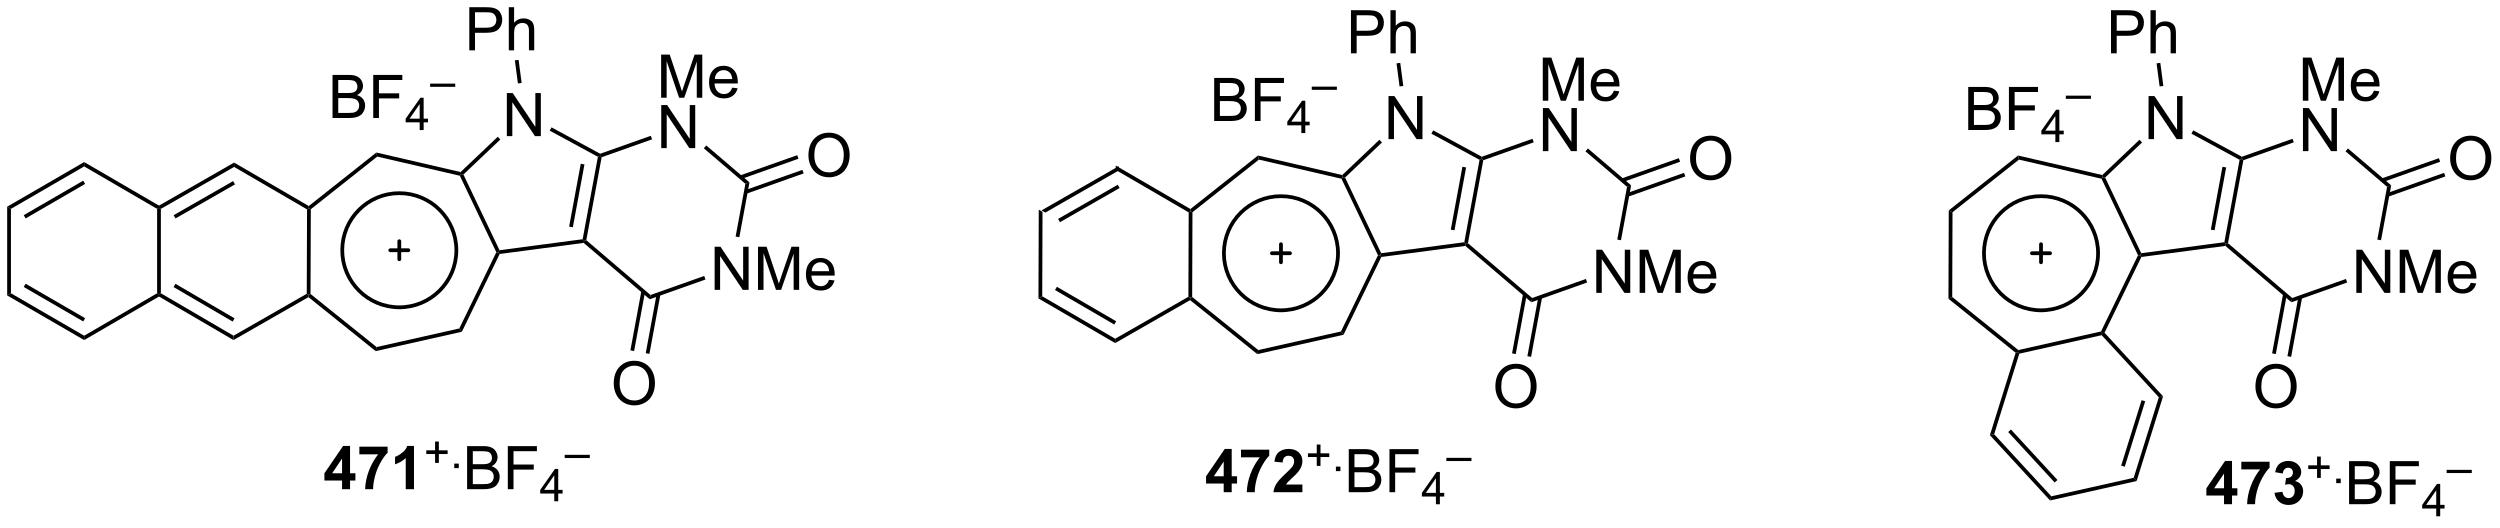 <?xml version="1.0" encoding="UTF-8"?>
<!DOCTYPE svg PUBLIC '-//W3C//DTD SVG 1.0//EN'
          'http://www.w3.org/TR/2001/REC-SVG-20010904/DTD/svg10.dtd'>
<svg stroke-dasharray="none" shape-rendering="auto" xmlns="http://www.w3.org/2000/svg" font-family="'Dialog'" text-rendering="auto" width="90" fill-opacity="1" color-interpolation="auto" color-rendering="auto" preserveAspectRatio="xMidYMid meet" font-size="12px" viewBox="0 0 90 19" fill="black" xmlns:xlink="http://www.w3.org/1999/xlink" stroke="black" image-rendering="auto" stroke-miterlimit="10" stroke-linecap="square" stroke-linejoin="miter" font-style="normal" stroke-width="1" height="19" stroke-dashoffset="0" font-weight="normal" stroke-opacity="1"
><!--Generated by the Batik Graphics2D SVG Generator--><defs id="genericDefs"
  /><g
  ><defs id="defs1"
    ><clipPath clipPathUnits="userSpaceOnUse" id="clipPath1"
      ><path d="M0.646 1.596 L342.088 1.596 L342.088 73.153 L0.646 73.153 L0.646 1.596 Z"
      /></clipPath
      ><clipPath clipPathUnits="userSpaceOnUse" id="clipPath2"
      ><path d="M45.046 28.094 L45.046 97.661 L376.995 97.661 L376.995 28.094 Z"
      /></clipPath
    ></defs
    ><g transform="scale(0.264,0.264) translate(-0.646,-1.596) matrix(1.029,0,0,1.029,-45.689,-27.302)"
    ><path d="M183.556 56.254 L183.057 55.963 L193.286 50.104 L193.284 50.681 ZM185.496 57.528 L193.401 53 L193.153 52.566 L185.248 57.094 Z" stroke="none" clip-path="url(#clipPath2)"
    /></g
    ><g transform="matrix(0.271,0,0,0.271,-12.213,-7.617)"
    ><path d="M183.057 55.963 L183.556 56.254 L183.517 67.465 L183.016 67.752 Z" stroke="none" clip-path="url(#clipPath2)"
    /></g
    ><g transform="matrix(0.271,0,0,0.271,-12.213,-7.617)"
    ><path d="M183.016 67.752 L183.517 67.465 L193.207 73.104 L193.205 73.681 ZM185.215 66.636 L193.088 71.219 L193.34 70.786 L185.466 66.204 Z" stroke="none" clip-path="url(#clipPath2)"
    /></g
    ><g transform="matrix(0.271,0,0,0.271,-12.213,-7.617)"
    ><path d="M193.205 73.681 L193.207 73.104 L202.935 67.532 L203.185 67.677 L203.161 67.979 Z" stroke="none" clip-path="url(#clipPath2)"
    /></g
    ><g transform="matrix(0.271,0,0,0.271,-12.213,-7.617)"
    ><path d="M203.435 67.558 L203.185 67.677 L202.935 67.532 L202.974 56.321 L203.225 56.177 L203.474 56.298 Z" stroke="none" clip-path="url(#clipPath2)"
    /></g
    ><g transform="matrix(0.271,0,0,0.271,-12.213,-7.617)"
    ><path d="M203.203 55.875 L203.225 56.177 L202.974 56.321 L193.284 50.681 L193.286 50.104 Z" stroke="none" clip-path="url(#clipPath2)"
    /></g
    ><g transform="matrix(0.271,0,0,0.271,-12.213,-7.617)"
    ><path d="M203.161 67.979 L203.185 67.677 L203.435 67.558 L212.214 74.608 L212.088 75.149 Z" stroke="none" clip-path="url(#clipPath2)"
    /></g
    ><g transform="matrix(0.271,0,0,0.271,-12.213,-7.617)"
    ><path d="M212.088 75.149 L212.214 74.608 L223.199 72.141 L223.544 72.576 Z" stroke="none" clip-path="url(#clipPath2)"
    /></g
    ><g transform="matrix(0.271,0,0,0.271,-12.213,-7.617)"
    ><path d="M223.544 72.576 L223.199 72.141 L228.12 62.014 L228.397 62.014 L228.563 62.245 Z" stroke="none" clip-path="url(#clipPath2)"
    /></g
    ><g transform="matrix(0.271,0,0,0.271,-12.213,-7.617)"
    ><path d="M228.544 61.743 L228.397 62.014 L228.12 62.014 L223.269 51.852 L223.443 51.636 L223.747 51.692 Z" stroke="none" clip-path="url(#clipPath2)"
    /></g
    ><g transform="matrix(0.271,0,0,0.271,-12.213,-7.617)"
    ><path d="M223.369 51.362 L223.443 51.636 L223.269 51.852 L212.301 49.309 L212.18 48.768 Z" stroke="none" clip-path="url(#clipPath2)"
    /></g
    ><g transform="matrix(0.271,0,0,0.271,-12.213,-7.617)"
    ><path d="M212.18 48.768 L212.301 49.309 L203.474 56.298 L203.225 56.177 L203.203 55.875 Z" stroke="none" clip-path="url(#clipPath2)"
    /></g
    ><g stroke-width="0.5" transform="matrix(0.271,0,0,0.271,-12.213,-7.617)"
    ><path fill="none" d="M215.231 69.328 C211.044 69.328 207.65 65.934 207.65 61.748 C207.65 57.561 211.044 54.168 215.231 54.168 C219.417 54.168 222.81 57.561 222.81 61.748 C222.81 65.934 219.417 69.328 215.231 69.328" clip-path="url(#clipPath2)"
    /></g
    ><g stroke-width="0.5" transform="matrix(0.271,0,0,0.271,-12.213,-7.617)" stroke-linejoin="round" stroke-linecap="round"
    ><path fill="none" d="M214.03 61.748 L216.43 61.748 M215.231 60.548 L215.231 62.948" clip-path="url(#clipPath2)"
    /></g
    ><g transform="matrix(0.271,0,0,0.271,-12.213,-7.617)"
    ><path d="M207.625 93.493 L207.625 92.34 L205.282 92.34 L205.282 91.379 L207.766 87.743 L208.688 87.743 L208.688 91.376 L209.399 91.376 L209.399 92.34 L208.688 92.34 L208.688 93.493 L207.625 93.493 ZM207.625 91.376 L207.625 89.418 L206.31 91.376 L207.625 91.376 ZM209.924 88.863 L209.924 87.845 L213.676 87.845 L213.676 88.642 Q213.213 89.097 212.731 89.954 Q212.252 90.808 211.999 91.772 Q211.747 92.736 211.752 93.493 L210.692 93.493 Q210.72 92.306 211.181 91.071 Q211.645 89.837 212.418 88.863 L209.924 88.863 ZM218.079 92.472 L218.079 93.493 L214.232 93.493 Q214.295 92.915 214.607 92.397 Q214.92 91.879 215.842 91.025 Q216.584 90.332 216.75 90.087 Q216.977 89.746 216.977 89.415 Q216.977 89.048 216.779 88.85 Q216.584 88.652 216.235 88.652 Q215.891 88.652 215.688 88.861 Q215.485 89.066 215.454 89.548 L214.36 89.439 Q214.459 88.532 214.974 88.139 Q215.49 87.743 216.263 87.743 Q217.11 87.743 217.594 88.202 Q218.079 88.657 218.079 89.337 Q218.079 89.722 217.941 90.074 Q217.803 90.423 217.5 90.806 Q217.303 91.058 216.782 91.535 Q216.263 92.011 216.123 92.168 Q215.985 92.324 215.899 92.472 L218.079 92.472 Z" stroke="none" clip-path="url(#clipPath2)"
    /></g
    ><g transform="matrix(0.271,0,0,0.271,-12.213,-7.617)"
    ><path d="M219.985 89.998 L219.985 88.82 L218.815 88.82 L218.815 88.328 L219.985 88.328 L219.985 87.16 L220.483 87.16 L220.483 88.328 L221.651 88.328 L221.651 88.82 L220.483 88.82 L220.483 89.998 L219.985 89.998 ZM222.53 90.693 L222.53 90.092 L223.131 90.092 L223.131 90.693 L222.53 90.693 Z" stroke="none" clip-path="url(#clipPath2)"
    /></g
    ><g transform="matrix(0.271,0,0,0.271,-12.213,-7.617)"
    ><path d="M224.238 93.493 L224.238 87.767 L226.386 87.767 Q227.042 87.767 227.438 87.941 Q227.837 88.113 228.061 88.475 Q228.285 88.837 228.285 89.23 Q228.285 89.597 228.084 89.923 Q227.886 90.246 227.485 90.446 Q228.003 90.597 228.282 90.965 Q228.563 91.332 228.563 91.832 Q228.563 92.236 228.391 92.582 Q228.222 92.926 227.972 93.113 Q227.722 93.301 227.345 93.397 Q226.97 93.493 226.423 93.493 L224.238 93.493 ZM224.995 90.173 L226.235 90.173 Q226.738 90.173 226.957 90.105 Q227.245 90.019 227.391 89.821 Q227.54 89.621 227.54 89.321 Q227.54 89.035 227.402 88.819 Q227.266 88.603 227.011 88.522 Q226.759 88.441 226.141 88.441 L224.995 88.441 L224.995 90.173 ZM224.995 92.816 L226.423 92.816 Q226.79 92.816 226.938 92.79 Q227.199 92.743 227.373 92.634 Q227.55 92.525 227.662 92.316 Q227.777 92.105 227.777 91.832 Q227.777 91.511 227.613 91.277 Q227.449 91.04 227.157 90.944 Q226.868 90.847 226.321 90.847 L224.995 90.847 L224.995 92.816 ZM229.644 93.493 L229.644 87.767 L233.509 87.767 L233.509 88.441 L230.402 88.441 L230.402 90.215 L233.089 90.215 L233.089 90.892 L230.402 90.892 L230.402 93.493 L229.644 93.493 Z" stroke="none" clip-path="url(#clipPath2)"
    /></g
    ><g transform="matrix(0.271,0,0,0.271,-12.213,-7.617)"
    ><path d="M235.814 95.093 L235.814 94.064 L233.951 94.064 L233.951 93.582 L235.912 90.798 L236.341 90.798 L236.341 93.582 L236.921 93.582 L236.921 94.064 L236.341 94.064 L236.341 95.093 L235.814 95.093 ZM235.814 93.582 L235.814 91.644 L234.47 93.582 L235.814 93.582 Z" stroke="none" clip-path="url(#clipPath2)"
    /></g
    ><g transform="matrix(0.271,0,0,0.271,-12.213,-7.617)"
    ><path d="M237.2 89.352 L237.2 88.926 L240.538 88.926 L240.538 89.352 L237.2 89.352 Z" stroke="none" clip-path="url(#clipPath2)"
    /></g
    ><g transform="matrix(0.271,0,0,0.271,-12.213,-7.617)"
    ><path d="M229.517 46.593 L229.517 40.866 L230.296 40.866 L233.304 45.361 L233.304 40.866 L234.03 40.866 L234.03 46.593 L233.252 46.593 L230.244 42.093 L230.244 46.593 L229.517 46.593 Z" stroke="none" clip-path="url(#clipPath2)"
    /></g
    ><g transform="matrix(0.271,0,0,0.271,-12.213,-7.617)"
    ><path d="M228.563 62.245 L228.397 62.014 L228.544 61.743 L239.585 60.286 L239.798 60.51 L239.721 60.773 Z" stroke="none" clip-path="url(#clipPath2)"
    /></g
    ><g transform="matrix(0.271,0,0,0.271,-12.213,-7.617)"
    ><path d="M240.07 60.414 L239.798 60.51 L239.585 60.286 L241.612 49.335 L241.891 49.202 L242.11 49.39 ZM238.282 58.7 L239.827 50.35 L239.336 50.259 L237.791 58.609 Z" stroke="none" clip-path="url(#clipPath2)"
    /></g
    ><g transform="matrix(0.271,0,0,0.271,-12.213,-7.617)"
    ><path d="M241.912 48.929 L241.891 49.202 L241.612 49.335 L235.214 45.864 L235.452 45.424 Z" stroke="none" clip-path="url(#clipPath2)"
    /></g
    ><g transform="matrix(0.271,0,0,0.271,-12.213,-7.617)"
    ><path d="M228.307 46.673 L228.651 47.036 L223.747 51.692 L223.443 51.636 L223.369 51.362 Z" stroke="none" clip-path="url(#clipPath2)"
    /></g
    ><g transform="matrix(0.271,0,0,0.271,-12.213,-7.617)"
    ><path d="M257.119 67.01 L257.119 61.283 L257.897 61.283 L260.905 65.778 L260.905 61.283 L261.632 61.283 L261.632 67.01 L260.853 67.01 L257.845 62.51 L257.845 67.01 L257.119 67.01 ZM262.88 67.01 L262.88 61.283 L264.021 61.283 L265.378 65.338 Q265.565 65.903 265.651 66.184 Q265.748 65.872 265.956 65.267 L267.326 61.283 L268.347 61.283 L268.347 67.01 L267.615 67.01 L267.615 62.215 L265.951 67.01 L265.268 67.01 L263.612 62.135 L263.612 67.01 L262.88 67.01 ZM272.318 65.674 L273.045 65.762 Q272.873 66.4 272.406 66.752 Q271.943 67.103 271.222 67.103 Q270.31 67.103 269.776 66.543 Q269.245 65.981 269.245 64.971 Q269.245 63.924 269.784 63.346 Q270.323 62.767 271.183 62.767 Q272.013 62.767 272.539 63.335 Q273.068 63.9 273.068 64.926 Q273.068 64.989 273.065 65.114 L269.972 65.114 Q270.011 65.799 270.357 66.163 Q270.706 66.525 271.224 66.525 Q271.612 66.525 271.886 66.322 Q272.159 66.119 272.318 65.674 ZM270.011 64.536 L272.326 64.536 Q272.279 64.012 272.06 63.752 Q271.724 63.346 271.19 63.346 Q270.706 63.346 270.375 63.671 Q270.045 63.994 270.011 64.536 Z" stroke="none" clip-path="url(#clipPath2)"
    /></g
    ><g transform="matrix(0.271,0,0,0.271,-12.213,-7.617)"
    ><path d="M250.011 41.485 L250.011 35.759 L251.152 35.759 L252.509 39.813 Q252.696 40.379 252.782 40.66 Q252.879 40.347 253.087 39.743 L254.457 35.759 L255.477 35.759 L255.477 41.485 L254.746 41.485 L254.746 36.691 L253.082 41.485 L252.399 41.485 L250.743 36.61 L250.743 41.485 L250.011 41.485 ZM259.449 40.15 L260.175 40.238 Q260.003 40.876 259.537 41.228 Q259.074 41.579 258.353 41.579 Q257.441 41.579 256.907 41.019 Q256.376 40.457 256.376 39.446 Q256.376 38.4 256.915 37.821 Q257.454 37.243 258.313 37.243 Q259.144 37.243 259.67 37.811 Q260.199 38.376 260.199 39.402 Q260.199 39.465 260.196 39.59 L257.103 39.59 Q257.142 40.275 257.488 40.639 Q257.837 41.001 258.355 41.001 Q258.743 41.001 259.017 40.798 Q259.29 40.595 259.449 40.15 ZM257.142 39.011 L259.457 39.011 Q259.41 38.488 259.191 38.228 Q258.855 37.821 258.321 37.821 Q257.837 37.821 257.506 38.147 Q257.175 38.47 257.142 39.011 Z" stroke="none" clip-path="url(#clipPath2)"
    /></g
    ><g transform="matrix(0.271,0,0,0.271,-12.213,-7.617)"
    ><path d="M250.027 48.185 L250.027 42.459 L250.806 42.459 L253.813 46.954 L253.813 42.459 L254.54 42.459 L254.54 48.185 L253.761 48.185 L250.754 43.685 L250.754 48.185 L250.027 48.185 Z" stroke="none" clip-path="url(#clipPath2)"
    /></g
    ><g transform="matrix(0.271,0,0,0.271,-12.213,-7.617)"
    ><path d="M239.721 60.773 L239.798 60.51 L240.07 60.414 L248.597 67.693 L248.492 68.26 Z" stroke="none" clip-path="url(#clipPath2)"
    /></g
    ><g transform="matrix(0.271,0,0,0.271,-12.213,-7.617)"
    ><path d="M248.492 68.26 L248.597 67.693 L255.735 65.163 L255.902 65.634 Z" stroke="none" clip-path="url(#clipPath2)"
    /></g
    ><g transform="matrix(0.271,0,0,0.271,-12.213,-7.617)"
    ><path d="M260.4 60.021 L259.908 59.93 L261.205 52.923 L261.749 52.73 Z" stroke="none" clip-path="url(#clipPath2)"
    /></g
    ><g transform="matrix(0.271,0,0,0.271,-12.213,-7.617)"
    ><path d="M261.749 52.73 L261.205 52.923 L255.68 48.207 L256.005 47.827 Z" stroke="none" clip-path="url(#clipPath2)"
    /></g
    ><g transform="matrix(0.271,0,0,0.271,-12.213,-7.617)"
    ><path d="M248.643 46.544 L248.81 47.015 L242.11 49.39 L241.891 49.202 L241.912 48.929 Z" stroke="none" clip-path="url(#clipPath2)"
    /></g
    ><g transform="matrix(0.271,0,0,0.271,-12.213,-7.617)"
    ><path d="M243.715 79.47 Q243.715 78.043 244.481 77.239 Q245.247 76.431 246.458 76.431 Q247.249 76.431 247.885 76.812 Q248.523 77.189 248.856 77.866 Q249.192 78.543 249.192 79.403 Q249.192 80.275 248.84 80.963 Q248.489 81.65 247.843 82.004 Q247.2 82.359 246.452 82.359 Q245.645 82.359 245.007 81.968 Q244.372 81.575 244.043 80.9 Q243.715 80.223 243.715 79.47 ZM244.497 79.481 Q244.497 80.517 245.051 81.114 Q245.609 81.707 246.45 81.707 Q247.304 81.707 247.856 81.106 Q248.411 80.504 248.411 79.4 Q248.411 78.7 248.174 78.179 Q247.937 77.658 247.481 77.371 Q247.028 77.082 246.46 77.082 Q245.655 77.082 245.075 77.637 Q244.497 78.189 244.497 79.481 Z" stroke="none" clip-path="url(#clipPath2)"
    /></g
    ><g transform="matrix(0.271,0,0,0.271,-12.213,-7.617)"
    ><path d="M247.39 67.155 L245.93 75.047 L246.421 75.138 L247.882 67.246 ZM249.426 67.532 L247.965 75.424 L248.457 75.515 L249.917 67.623 Z" stroke="none" clip-path="url(#clipPath2)"
    /></g
    ><g transform="matrix(0.271,0,0,0.271,-12.213,-7.617)"
    ><path d="M269.579 49.171 Q269.579 47.744 270.345 46.939 Q271.111 46.132 272.321 46.132 Q273.113 46.132 273.748 46.512 Q274.387 46.89 274.72 47.567 Q275.056 48.244 275.056 49.103 Q275.056 49.975 274.704 50.663 Q274.353 51.35 273.707 51.705 Q273.064 52.059 272.316 52.059 Q271.509 52.059 270.871 51.668 Q270.236 51.275 269.907 50.6 Q269.579 49.923 269.579 49.171 ZM270.361 49.181 Q270.361 50.218 270.915 50.814 Q271.472 51.408 272.314 51.408 Q273.168 51.408 273.72 50.806 Q274.274 50.205 274.274 49.1 Q274.274 48.4 274.038 47.879 Q273.801 47.358 273.345 47.072 Q272.892 46.783 272.324 46.783 Q271.519 46.783 270.939 47.337 Q270.361 47.89 270.361 49.181 Z" stroke="none" clip-path="url(#clipPath2)"
    /></g
    ><g transform="matrix(0.271,0,0,0.271,-12.213,-7.617)"
    ><path d="M261.343 54.237 L268.945 51.543 L268.777 51.072 L261.176 53.766 ZM260.651 52.286 L268.253 49.592 L268.086 49.121 L260.484 51.815 Z" stroke="none" clip-path="url(#clipPath2)"
    /></g
    ><g transform="matrix(0.271,0,0,0.271,-12.213,-7.617)"
    ><path d="M224.529 35.191 L224.529 29.465 L226.69 29.465 Q227.261 29.465 227.56 29.52 Q227.982 29.59 228.266 29.788 Q228.552 29.983 228.727 30.34 Q228.901 30.694 228.901 31.121 Q228.901 31.85 228.435 32.358 Q227.971 32.863 226.755 32.863 L225.286 32.863 L225.286 35.191 L224.529 35.191 ZM225.286 32.186 L226.768 32.186 Q227.503 32.186 227.81 31.913 Q228.12 31.639 228.12 31.145 Q228.12 30.785 227.938 30.53 Q227.755 30.272 227.458 30.192 Q227.268 30.139 226.753 30.139 L225.286 30.139 L225.286 32.186 ZM229.776 35.191 L229.776 29.465 L230.479 29.465 L230.479 31.52 Q230.971 30.949 231.721 30.949 Q232.182 30.949 232.521 31.132 Q232.862 31.311 233.008 31.632 Q233.154 31.952 233.154 32.561 L233.154 35.191 L232.451 35.191 L232.451 32.561 Q232.451 32.035 232.221 31.796 Q231.995 31.553 231.576 31.553 Q231.263 31.553 230.987 31.718 Q230.714 31.879 230.596 32.158 Q230.479 32.434 230.479 32.921 L230.479 35.191 L229.776 35.191 Z" stroke="none" clip-path="url(#clipPath2)"
    /></g
    ><g transform="matrix(0.271,0,0,0.271,-12.213,-7.617)"
    ><path d="M231.482 39.526 L230.986 39.591 L230.582 36.524 L231.077 36.459 Z" stroke="none" clip-path="url(#clipPath2)"
    /></g
    ><g transform="matrix(0.271,0,0,0.271,-12.213,-7.617)"
    ><path d="M206.36 44.183 L206.36 38.456 L208.509 38.456 Q209.165 38.456 209.561 38.63 Q209.959 38.802 210.183 39.164 Q210.407 39.526 210.407 39.92 Q210.407 40.287 210.207 40.612 Q210.009 40.935 209.608 41.136 Q210.126 41.287 210.405 41.654 Q210.686 42.021 210.686 42.521 Q210.686 42.925 210.514 43.271 Q210.345 43.615 210.095 43.802 Q209.845 43.99 209.467 44.086 Q209.092 44.183 208.545 44.183 L206.36 44.183 ZM207.118 40.862 L208.358 40.862 Q208.86 40.862 209.079 40.795 Q209.368 40.709 209.514 40.511 Q209.662 40.31 209.662 40.011 Q209.662 39.724 209.524 39.508 Q209.389 39.292 209.134 39.211 Q208.881 39.13 208.264 39.13 L207.118 39.13 L207.118 40.862 ZM207.118 43.505 L208.545 43.505 Q208.912 43.505 209.061 43.48 Q209.321 43.433 209.496 43.323 Q209.673 43.214 209.785 43.005 Q209.899 42.795 209.899 42.521 Q209.899 42.201 209.735 41.967 Q209.571 41.73 209.28 41.633 Q208.99 41.537 208.444 41.537 L207.118 41.537 L207.118 43.505 ZM211.767 44.183 L211.767 38.456 L215.631 38.456 L215.631 39.13 L212.524 39.13 L212.524 40.904 L215.212 40.904 L215.212 41.581 L212.524 41.581 L212.524 44.183 L211.767 44.183 Z" stroke="none" clip-path="url(#clipPath2)"
    /></g
    ><g transform="matrix(0.271,0,0,0.271,-12.213,-7.617)"
    ><path d="M217.936 45.783 L217.936 44.753 L216.073 44.753 L216.073 44.271 L218.034 41.488 L218.464 41.488 L218.464 44.271 L219.044 44.271 L219.044 44.753 L218.464 44.753 L218.464 45.783 L217.936 45.783 ZM217.936 44.271 L217.936 42.333 L216.593 44.271 L217.936 44.271 Z" stroke="none" clip-path="url(#clipPath2)"
    /></g
    ><g transform="matrix(0.271,0,0,0.271,-12.213,-7.617)"
    ><path d="M219.322 40.041 L219.322 39.615 L222.66 39.615 L222.66 40.041 L219.322 40.041 Z" stroke="none" clip-path="url(#clipPath2)"
    /></g
    ><g transform="matrix(0.271,0,0,0.271,-12.213,-7.617)"
    ><path d="M304.402 67.558 L303.901 67.797 L303.942 56.056 L304.441 56.298 Z" stroke="none" clip-path="url(#clipPath2)"
    /></g
    ><g transform="matrix(0.271,0,0,0.271,-12.213,-7.617)"
    ><path d="M303.901 67.797 L304.402 67.558 L313.18 74.608 L313.118 74.878 L312.828 74.967 Z" stroke="none" clip-path="url(#clipPath2)"
    /></g
    ><g transform="matrix(0.271,0,0,0.271,-12.213,-7.617)"
    ><path d="M313.313 75.091 L313.118 74.878 L313.18 74.608 L324.166 72.141 L324.338 72.358 L324.252 72.634 Z" stroke="none" clip-path="url(#clipPath2)"
    /></g
    ><g transform="matrix(0.271,0,0,0.271,-12.213,-7.617)"
    ><path d="M324.638 72.314 L324.338 72.358 L324.166 72.141 L329.086 62.014 L329.364 62.014 L329.53 62.245 Z" stroke="none" clip-path="url(#clipPath2)"
    /></g
    ><g transform="matrix(0.271,0,0,0.271,-12.213,-7.617)"
    ><path d="M329.511 61.743 L329.364 62.014 L329.086 62.014 L324.236 51.852 L324.41 51.636 L324.714 51.692 Z" stroke="none" clip-path="url(#clipPath2)"
    /></g
    ><g transform="matrix(0.271,0,0,0.271,-12.213,-7.617)"
    ><path d="M324.335 51.362 L324.41 51.636 L324.236 51.852 L313.268 49.309 L313.147 48.767 Z" stroke="none" clip-path="url(#clipPath2)"
    /></g
    ><g transform="matrix(0.271,0,0,0.271,-12.213,-7.617)"
    ><path d="M313.147 48.767 L313.268 49.309 L304.441 56.298 L303.942 56.056 Z" stroke="none" clip-path="url(#clipPath2)"
    /></g
    ><g stroke-width="0.5" transform="matrix(0.271,0,0,0.271,-12.213,-7.617)"
    ><path fill="none" d="M316.197 69.328 C312.011 69.328 308.617 65.934 308.617 61.748 C308.617 57.561 312.011 54.167 316.197 54.167 C320.384 54.167 323.777 57.561 323.777 61.748 C323.777 65.934 320.384 69.328 316.197 69.328" clip-path="url(#clipPath2)"
    /></g
    ><g stroke-width="0.5" transform="matrix(0.271,0,0,0.271,-12.213,-7.617)" stroke-linejoin="round" stroke-linecap="round"
    ><path fill="none" d="M314.997 61.748 L317.397 61.748 M316.197 60.548 L316.197 62.948" clip-path="url(#clipPath2)"
    /></g
    ><g transform="matrix(0.271,0,0,0.271,-12.213,-7.617)"
    ><path d="M340.508 95.089 L340.508 93.936 L338.164 93.936 L338.164 92.975 L340.649 89.339 L341.571 89.339 L341.571 92.972 L342.281 92.972 L342.281 93.936 L341.571 93.936 L341.571 95.089 L340.508 95.089 ZM340.508 92.972 L340.508 91.014 L339.193 92.972 L340.508 92.972 ZM342.806 90.459 L342.806 89.441 L346.559 89.441 L346.559 90.237 Q346.095 90.693 345.614 91.55 Q345.134 92.404 344.882 93.368 Q344.629 94.331 344.634 95.089 L343.575 95.089 Q343.603 93.902 344.064 92.667 Q344.528 91.433 345.301 90.459 L342.806 90.459 ZM347.216 93.568 L348.279 93.441 Q348.328 93.847 348.55 94.063 Q348.774 94.277 349.091 94.277 Q349.43 94.277 349.662 94.019 Q349.896 93.761 349.896 93.323 Q349.896 92.909 349.672 92.667 Q349.451 92.425 349.13 92.425 Q348.92 92.425 348.625 92.506 L348.748 91.612 Q349.193 91.623 349.427 91.42 Q349.662 91.214 349.662 90.873 Q349.662 90.584 349.49 90.412 Q349.318 90.24 349.031 90.24 Q348.75 90.24 348.55 90.436 Q348.352 90.631 348.31 91.006 L347.297 90.834 Q347.404 90.316 347.615 90.006 Q347.828 89.693 348.209 89.516 Q348.591 89.339 349.063 89.339 Q349.873 89.339 350.36 89.855 Q350.763 90.277 350.763 90.808 Q350.763 91.561 349.938 92.011 Q350.43 92.115 350.724 92.482 Q351.021 92.85 351.021 93.37 Q351.021 94.123 350.469 94.657 Q349.92 95.188 349.099 95.188 Q348.321 95.188 347.808 94.74 Q347.297 94.292 347.216 93.568 Z" stroke="none" clip-path="url(#clipPath2)"
    /></g
    ><g transform="matrix(0.271,0,0,0.271,-12.213,-7.617)"
    ><path d="M352.868 91.594 L352.868 90.416 L351.698 90.416 L351.698 89.924 L352.868 89.924 L352.868 88.756 L353.365 88.756 L353.365 89.924 L354.534 89.924 L354.534 90.416 L353.365 90.416 L353.365 91.594 L352.868 91.594 ZM355.412 92.289 L355.412 91.688 L356.014 91.688 L356.014 92.289 L355.412 92.289 Z" stroke="none" clip-path="url(#clipPath2)"
    /></g
    ><g transform="matrix(0.271,0,0,0.271,-12.213,-7.617)"
    ><path d="M357.12 95.089 L357.12 89.362 L359.269 89.362 Q359.925 89.362 360.321 89.537 Q360.719 89.709 360.943 90.071 Q361.167 90.433 361.167 90.826 Q361.167 91.193 360.967 91.519 Q360.769 91.842 360.368 92.042 Q360.886 92.193 361.165 92.561 Q361.446 92.928 361.446 93.428 Q361.446 93.831 361.274 94.178 Q361.105 94.521 360.855 94.709 Q360.605 94.896 360.227 94.993 Q359.852 95.089 359.305 95.089 L357.12 95.089 ZM357.878 91.769 L359.118 91.769 Q359.62 91.769 359.839 91.701 Q360.128 91.615 360.274 91.417 Q360.423 91.217 360.423 90.917 Q360.423 90.631 360.284 90.415 Q360.149 90.198 359.894 90.118 Q359.641 90.037 359.024 90.037 L357.878 90.037 L357.878 91.769 ZM357.878 94.412 L359.305 94.412 Q359.673 94.412 359.821 94.386 Q360.081 94.339 360.256 94.23 Q360.433 94.12 360.545 93.912 Q360.659 93.701 360.659 93.428 Q360.659 93.107 360.495 92.873 Q360.331 92.636 360.04 92.54 Q359.751 92.443 359.204 92.443 L357.878 92.443 L357.878 94.412 ZM362.527 95.089 L362.527 89.362 L366.391 89.362 L366.391 90.037 L363.284 90.037 L363.284 91.811 L365.972 91.811 L365.972 92.487 L363.284 92.487 L363.284 95.089 L362.527 95.089 Z" stroke="none" clip-path="url(#clipPath2)"
    /></g
    ><g transform="matrix(0.271,0,0,0.271,-12.213,-7.617)"
    ><path d="M368.697 96.689 L368.697 95.66 L366.833 95.66 L366.833 95.177 L368.794 92.394 L369.224 92.394 L369.224 95.177 L369.804 95.177 L369.804 95.66 L369.224 95.66 L369.224 96.689 L368.697 96.689 ZM368.697 95.177 L368.697 93.24 L367.353 95.177 L368.697 95.177 Z" stroke="none" clip-path="url(#clipPath2)"
    /></g
    ><g transform="matrix(0.271,0,0,0.271,-12.213,-7.617)"
    ><path d="M370.082 90.947 L370.082 90.522 L373.42 90.522 L373.42 90.947 L370.082 90.947 Z" stroke="none" clip-path="url(#clipPath2)"
    /></g
    ><g transform="matrix(0.271,0,0,0.271,-12.213,-7.617)"
    ><path d="M330.484 46.593 L330.484 40.866 L331.263 40.866 L334.27 45.361 L334.27 40.866 L334.997 40.866 L334.997 46.593 L334.218 46.593 L331.211 42.093 L331.211 46.593 L330.484 46.593 Z" stroke="none" clip-path="url(#clipPath2)"
    /></g
    ><g transform="matrix(0.271,0,0,0.271,-12.213,-7.617)"
    ><path d="M329.53 62.245 L329.364 62.014 L329.511 61.743 L340.552 60.286 L340.765 60.51 L340.687 60.773 Z" stroke="none" clip-path="url(#clipPath2)"
    /></g
    ><g transform="matrix(0.271,0,0,0.271,-12.213,-7.617)"
    ><path d="M341.037 60.414 L340.765 60.51 L340.552 60.286 L342.579 49.335 L342.858 49.202 L343.077 49.39 ZM339.249 58.7 L340.794 50.35 L340.303 50.259 L338.757 58.609 Z" stroke="none" clip-path="url(#clipPath2)"
    /></g
    ><g transform="matrix(0.271,0,0,0.271,-12.213,-7.617)"
    ><path d="M342.879 48.929 L342.858 49.202 L342.579 49.335 L336.18 45.864 L336.419 45.424 Z" stroke="none" clip-path="url(#clipPath2)"
    /></g
    ><g transform="matrix(0.271,0,0,0.271,-12.213,-7.617)"
    ><path d="M329.274 46.673 L329.618 47.036 L324.714 51.692 L324.41 51.636 L324.335 51.362 Z" stroke="none" clip-path="url(#clipPath2)"
    /></g
    ><g transform="matrix(0.271,0,0,0.271,-12.213,-7.617)"
    ><path d="M358.085 67.01 L358.085 61.283 L358.864 61.283 L361.872 65.778 L361.872 61.283 L362.598 61.283 L362.598 67.01 L361.82 67.01 L358.812 62.51 L358.812 67.01 L358.085 67.01 ZM363.847 67.01 L363.847 61.283 L364.988 61.283 L366.344 65.338 Q366.532 65.903 366.618 66.184 Q366.714 65.872 366.923 65.267 L368.292 61.283 L369.313 61.283 L369.313 67.01 L368.582 67.01 L368.582 62.215 L366.917 67.01 L366.235 67.01 L364.579 62.135 L364.579 67.01 L363.847 67.01 ZM373.285 65.674 L374.011 65.762 Q373.839 66.4 373.373 66.752 Q372.91 67.103 372.188 67.103 Q371.277 67.103 370.743 66.543 Q370.212 65.981 370.212 64.971 Q370.212 63.924 370.751 63.346 Q371.29 62.767 372.149 62.767 Q372.98 62.767 373.506 63.335 Q374.035 63.9 374.035 64.926 Q374.035 64.989 374.032 65.114 L370.938 65.114 Q370.977 65.799 371.324 66.163 Q371.673 66.525 372.191 66.525 Q372.579 66.525 372.852 66.322 Q373.126 66.119 373.285 65.674 ZM370.977 64.536 L373.292 64.536 Q373.245 64.012 373.027 63.752 Q372.691 63.346 372.157 63.346 Q371.673 63.346 371.342 63.671 Q371.011 63.994 370.977 64.536 Z" stroke="none" clip-path="url(#clipPath2)"
    /></g
    ><g transform="matrix(0.271,0,0,0.271,-12.213,-7.617)"
    ><path d="M350.978 41.485 L350.978 35.759 L352.119 35.759 L353.476 39.813 Q353.663 40.379 353.749 40.66 Q353.845 40.347 354.054 39.743 L355.423 35.759 L356.444 35.759 L356.444 41.485 L355.712 41.485 L355.712 36.691 L354.048 41.485 L353.366 41.485 L351.71 36.61 L351.71 41.485 L350.978 41.485 ZM360.416 40.15 L361.142 40.238 Q360.97 40.876 360.504 41.228 Q360.041 41.579 359.319 41.579 Q358.408 41.579 357.874 41.019 Q357.343 40.457 357.343 39.446 Q357.343 38.4 357.882 37.821 Q358.421 37.243 359.28 37.243 Q360.111 37.243 360.637 37.811 Q361.166 38.376 361.166 39.402 Q361.166 39.465 361.163 39.59 L358.069 39.59 Q358.108 40.275 358.455 40.639 Q358.804 41.001 359.322 41.001 Q359.71 41.001 359.983 40.798 Q360.257 40.595 360.416 40.15 ZM358.108 39.011 L360.423 39.011 Q360.377 38.488 360.158 38.228 Q359.822 37.821 359.288 37.821 Q358.804 37.821 358.473 38.147 Q358.142 38.47 358.108 39.011 Z" stroke="none" clip-path="url(#clipPath2)"
    /></g
    ><g transform="matrix(0.271,0,0,0.271,-12.213,-7.617)"
    ><path d="M350.994 48.185 L350.994 42.459 L351.772 42.459 L354.78 46.954 L354.78 42.459 L355.507 42.459 L355.507 48.185 L354.728 48.185 L351.72 43.685 L351.72 48.185 L350.994 48.185 Z" stroke="none" clip-path="url(#clipPath2)"
    /></g
    ><g transform="matrix(0.271,0,0,0.271,-12.213,-7.617)"
    ><path d="M340.687 60.773 L340.765 60.51 L341.037 60.414 L349.564 67.693 L349.459 68.26 Z" stroke="none" clip-path="url(#clipPath2)"
    /></g
    ><g transform="matrix(0.271,0,0,0.271,-12.213,-7.617)"
    ><path d="M349.459 68.26 L349.564 67.693 L356.702 65.163 L356.869 65.634 Z" stroke="none" clip-path="url(#clipPath2)"
    /></g
    ><g transform="matrix(0.271,0,0,0.271,-12.213,-7.617)"
    ><path d="M361.366 60.021 L360.875 59.93 L362.171 52.923 L362.716 52.73 Z" stroke="none" clip-path="url(#clipPath2)"
    /></g
    ><g transform="matrix(0.271,0,0,0.271,-12.213,-7.617)"
    ><path d="M362.716 52.73 L362.171 52.923 L356.647 48.207 L356.972 47.827 Z" stroke="none" clip-path="url(#clipPath2)"
    /></g
    ><g transform="matrix(0.271,0,0,0.271,-12.213,-7.617)"
    ><path d="M349.61 46.544 L349.777 47.015 L343.077 49.39 L342.858 49.202 L342.879 48.929 Z" stroke="none" clip-path="url(#clipPath2)"
    /></g
    ><g transform="matrix(0.271,0,0,0.271,-12.213,-7.617)"
    ><path d="M344.682 79.47 Q344.682 78.043 345.448 77.239 Q346.213 76.431 347.424 76.431 Q348.216 76.431 348.851 76.811 Q349.489 77.189 349.823 77.866 Q350.159 78.543 350.159 79.403 Q350.159 80.275 349.807 80.963 Q349.456 81.65 348.81 82.004 Q348.166 82.358 347.419 82.358 Q346.612 82.358 345.974 81.968 Q345.338 81.575 345.01 80.9 Q344.682 80.223 344.682 79.47 ZM345.463 79.481 Q345.463 80.517 346.018 81.114 Q346.575 81.707 347.416 81.707 Q348.271 81.707 348.823 81.106 Q349.377 80.504 349.377 79.4 Q349.377 78.7 349.14 78.179 Q348.904 77.658 348.448 77.371 Q347.995 77.082 347.427 77.082 Q346.622 77.082 346.041 77.637 Q345.463 78.189 345.463 79.481 Z" stroke="none" clip-path="url(#clipPath2)"
    /></g
    ><g transform="matrix(0.271,0,0,0.271,-12.213,-7.617)"
    ><path d="M348.357 67.155 L346.896 75.047 L347.388 75.138 L348.849 67.246 ZM350.392 67.532 L348.932 75.424 L349.423 75.515 L350.884 67.623 Z" stroke="none" clip-path="url(#clipPath2)"
    /></g
    ><g transform="matrix(0.271,0,0,0.271,-12.213,-7.617)"
    ><path d="M370.546 49.171 Q370.546 47.744 371.312 46.939 Q372.077 46.132 373.288 46.132 Q374.08 46.132 374.715 46.512 Q375.353 46.89 375.687 47.567 Q376.022 48.244 376.022 49.103 Q376.022 49.975 375.671 50.663 Q375.319 51.35 374.673 51.705 Q374.03 52.059 373.283 52.059 Q372.476 52.059 371.838 51.668 Q371.202 51.275 370.874 50.6 Q370.546 49.923 370.546 49.171 ZM371.327 49.181 Q371.327 50.218 371.882 50.814 Q372.439 51.408 373.28 51.408 Q374.135 51.408 374.687 50.806 Q375.241 50.205 375.241 49.1 Q375.241 48.4 375.004 47.879 Q374.767 47.358 374.312 47.072 Q373.858 46.783 373.291 46.783 Q372.486 46.783 371.905 47.337 Q371.327 47.89 371.327 49.181 Z" stroke="none" clip-path="url(#clipPath2)"
    /></g
    ><g transform="matrix(0.271,0,0,0.271,-12.213,-7.617)"
    ><path d="M362.31 54.237 L369.911 51.543 L369.744 51.072 L362.143 53.766 ZM361.618 52.286 L369.22 49.592 L369.053 49.121 L361.451 51.815 Z" stroke="none" clip-path="url(#clipPath2)"
    /></g
    ><g transform="matrix(0.271,0,0,0.271,-12.213,-7.617)"
    ><path d="M325.495 35.191 L325.495 29.465 L327.657 29.465 Q328.227 29.465 328.527 29.52 Q328.949 29.59 329.232 29.788 Q329.519 29.983 329.693 30.34 Q329.868 30.694 329.868 31.121 Q329.868 31.85 329.402 32.358 Q328.938 32.863 327.722 32.863 L326.253 32.863 L326.253 35.191 L325.495 35.191 ZM326.253 32.186 L327.735 32.186 Q328.469 32.186 328.777 31.913 Q329.087 31.639 329.087 31.145 Q329.087 30.785 328.904 30.53 Q328.722 30.272 328.425 30.192 Q328.235 30.139 327.719 30.139 L326.253 30.139 L326.253 32.186 ZM330.743 35.191 L330.743 29.465 L331.446 29.465 L331.446 31.52 Q331.938 30.949 332.688 30.949 Q333.149 30.949 333.488 31.132 Q333.829 31.311 333.974 31.632 Q334.12 31.952 334.12 32.561 L334.12 35.191 L333.417 35.191 L333.417 32.561 Q333.417 32.035 333.188 31.796 Q332.962 31.553 332.542 31.553 Q332.23 31.553 331.954 31.718 Q331.68 31.879 331.563 32.158 Q331.446 32.434 331.446 32.921 L331.446 35.191 L330.743 35.191 Z" stroke="none" clip-path="url(#clipPath2)"
    /></g
    ><g transform="matrix(0.271,0,0,0.271,-12.213,-7.617)"
    ><path d="M332.449 39.526 L331.953 39.591 L331.548 36.524 L332.044 36.459 Z" stroke="none" clip-path="url(#clipPath2)"
    /></g
    ><g transform="matrix(0.271,0,0,0.271,-12.213,-7.617)"
    ><path d="M306.529 45.379 L306.529 39.653 L308.678 39.653 Q309.334 39.653 309.73 39.827 Q310.128 39.999 310.352 40.361 Q310.576 40.723 310.576 41.116 Q310.576 41.484 310.375 41.809 Q310.178 42.132 309.777 42.333 Q310.295 42.484 310.573 42.851 Q310.855 43.218 310.855 43.718 Q310.855 44.122 310.683 44.468 Q310.514 44.812 310.264 44.999 Q310.014 45.187 309.636 45.283 Q309.261 45.379 308.714 45.379 L306.529 45.379 ZM307.287 42.059 L308.527 42.059 Q309.029 42.059 309.248 41.991 Q309.537 41.905 309.683 41.708 Q309.831 41.507 309.831 41.208 Q309.831 40.921 309.693 40.705 Q309.558 40.489 309.303 40.408 Q309.05 40.327 308.433 40.327 L307.287 40.327 L307.287 42.059 ZM307.287 44.702 L308.714 44.702 Q309.081 44.702 309.23 44.676 Q309.49 44.629 309.665 44.52 Q309.842 44.411 309.954 44.202 Q310.068 43.991 310.068 43.718 Q310.068 43.398 309.904 43.163 Q309.74 42.926 309.448 42.83 Q309.159 42.734 308.613 42.734 L307.287 42.734 L307.287 44.702 ZM311.935 45.379 L311.935 39.653 L315.8 39.653 L315.8 40.327 L312.693 40.327 L312.693 42.101 L315.381 42.101 L315.381 42.778 L312.693 42.778 L312.693 45.379 L311.935 45.379 Z" stroke="none" clip-path="url(#clipPath2)"
    /></g
    ><g transform="matrix(0.271,0,0,0.271,-12.213,-7.617)"
    ><path d="M318.105 46.979 L318.105 45.95 L316.242 45.95 L316.242 45.468 L318.203 42.684 L318.633 42.684 L318.633 45.468 L319.213 45.468 L319.213 45.95 L318.633 45.95 L318.633 46.979 L318.105 46.979 ZM318.105 45.468 L318.105 43.53 L316.762 45.468 L318.105 45.468 Z" stroke="none" clip-path="url(#clipPath2)"
    /></g
    ><g transform="matrix(0.271,0,0,0.271,-12.213,-7.617)"
    ><path d="M319.491 41.238 L319.491 40.812 L322.829 40.812 L322.829 41.238 L319.491 41.238 Z" stroke="none" clip-path="url(#clipPath2)"
    /></g
    ><g transform="matrix(0.271,0,0,0.271,-12.213,-7.617)"
    ><path d="M312.828 74.967 L313.118 74.878 L313.313 75.091 L309.972 85.792 L309.408 85.919 Z" stroke="none" clip-path="url(#clipPath2)"
    /></g
    ><g transform="matrix(0.271,0,0,0.271,-12.213,-7.617)"
    ><path d="M309.408 85.919 L309.972 85.792 L317.569 94.037 L317.397 94.588 ZM311.838 85.501 L318.011 92.201 L318.379 91.862 L312.206 85.162 Z" stroke="none" clip-path="url(#clipPath2)"
    /></g
    ><g transform="matrix(0.271,0,0,0.271,-12.213,-7.617)"
    ><path d="M317.397 94.588 L317.569 94.037 L328.508 91.58 L328.899 92.005 Z" stroke="none" clip-path="url(#clipPath2)"
    /></g
    ><g transform="matrix(0.271,0,0,0.271,-12.213,-7.617)"
    ><path d="M328.899 92.005 L328.508 91.58 L331.849 80.879 L332.413 80.752 ZM327.322 90.109 L330.038 81.414 L329.56 81.265 L326.845 89.96 Z" stroke="none" clip-path="url(#clipPath2)"
    /></g
    ><g transform="matrix(0.271,0,0,0.271,-12.213,-7.617)"
    ><path d="M332.413 80.752 L331.849 80.879 L324.252 72.634 L324.338 72.358 L324.638 72.314 Z" stroke="none" clip-path="url(#clipPath2)"
    /></g
    ><g transform="matrix(0.271,0,0,0.271,-12.213,-7.617)"
    ><path d="M66.437 55.854 L66.187 55.709 L66.188 55.421 L76.167 49.705 L76.165 50.282 ZM68.381 57.126 L76.282 52.601 L76.034 52.167 L68.133 56.692 Z" stroke="none" clip-path="url(#clipPath2)"
    /></g
    ><g transform="matrix(0.271,0,0,0.271,-12.213,-7.617)"
    ><path d="M65.937 55.853 L66.187 55.709 L66.437 55.854 L66.437 67.066 L66.187 67.209 L65.937 67.066 Z" stroke="none" clip-path="url(#clipPath2)"
    /></g
    ><g transform="matrix(0.271,0,0,0.271,-12.213,-7.617)"
    ><path d="M66.187 67.499 L66.187 67.209 L66.437 67.066 L76.088 72.705 L76.085 73.282 ZM68.125 66.241 L75.971 70.825 L76.223 70.394 L68.377 65.809 Z" stroke="none" clip-path="url(#clipPath2)"
    /></g
    ><g transform="matrix(0.271,0,0,0.271,-12.213,-7.617)"
    ><path d="M76.085 73.282 L76.088 72.705 L85.816 67.133 L86.066 67.278 L86.042 67.58 Z" stroke="none" clip-path="url(#clipPath2)"
    /></g
    ><g transform="matrix(0.271,0,0,0.271,-12.213,-7.617)"
    ><path d="M86.316 67.159 L86.066 67.278 L85.816 67.133 L85.855 55.922 L86.105 55.778 L86.355 55.9 Z" stroke="none" clip-path="url(#clipPath2)"
    /></g
    ><g transform="matrix(0.271,0,0,0.271,-12.213,-7.617)"
    ><path d="M86.084 55.477 L86.105 55.778 L85.855 55.922 L76.165 50.282 L76.167 49.705 Z" stroke="none" clip-path="url(#clipPath2)"
    /></g
    ><g transform="matrix(0.271,0,0,0.271,-12.213,-7.617)"
    ><path d="M86.042 67.58 L86.066 67.278 L86.316 67.159 L95.094 74.209 L94.969 74.75 Z" stroke="none" clip-path="url(#clipPath2)"
    /></g
    ><g transform="matrix(0.271,0,0,0.271,-12.213,-7.617)"
    ><path d="M94.969 74.75 L95.094 74.209 L106.08 71.742 L106.424 72.177 Z" stroke="none" clip-path="url(#clipPath2)"
    /></g
    ><g transform="matrix(0.271,0,0,0.271,-12.213,-7.617)"
    ><path d="M106.424 72.177 L106.08 71.742 L111 61.614 L111.278 61.615 L111.444 61.846 Z" stroke="none" clip-path="url(#clipPath2)"
    /></g
    ><g transform="matrix(0.271,0,0,0.271,-12.213,-7.617)"
    ><path d="M111.425 61.344 L111.278 61.615 L111 61.614 L106.15 51.453 L106.324 51.237 L106.628 51.293 Z" stroke="none" clip-path="url(#clipPath2)"
    /></g
    ><g transform="matrix(0.271,0,0,0.271,-12.213,-7.617)"
    ><path d="M106.249 50.963 L106.324 51.237 L106.15 51.453 L95.182 48.91 L95.06 48.369 Z" stroke="none" clip-path="url(#clipPath2)"
    /></g
    ><g transform="matrix(0.271,0,0,0.271,-12.213,-7.617)"
    ><path d="M95.06 48.369 L95.182 48.91 L86.355 55.9 L86.105 55.778 L86.084 55.477 Z" stroke="none" clip-path="url(#clipPath2)"
    /></g
    ><g stroke-width="0.5" transform="matrix(0.271,0,0,0.271,-12.213,-7.617)"
    ><path fill="none" d="M98.111 68.929 C93.925 68.929 90.531 65.535 90.531 61.349 C90.531 57.162 93.925 53.769 98.111 53.769 C102.297 53.769 105.691 57.162 105.691 61.349 C105.691 65.535 102.297 68.929 98.111 68.929" clip-path="url(#clipPath2)"
    /></g
    ><g stroke-width="0.5" transform="matrix(0.271,0,0,0.271,-12.213,-7.617)" stroke-linejoin="round" stroke-linecap="round"
    ><path fill="none" d="M96.911 61.349 L99.311 61.349 M98.111 60.149 L98.111 62.549" clip-path="url(#clipPath2)"
    /></g
    ><g transform="matrix(0.271,0,0,0.271,-12.213,-7.617)"
    ><path d="M90.506 93.094 L90.506 91.941 L88.162 91.941 L88.162 90.98 L90.647 87.344 L91.569 87.344 L91.569 90.977 L92.279 90.977 L92.279 91.941 L91.569 91.941 L91.569 93.094 L90.506 93.094 ZM90.506 90.977 L90.506 89.019 L89.191 90.977 L90.506 90.977 ZM92.804 88.464 L92.804 87.446 L96.557 87.446 L96.557 88.243 Q96.093 88.698 95.612 89.555 Q95.132 90.409 94.88 91.373 Q94.627 92.337 94.632 93.094 L93.573 93.094 Q93.601 91.907 94.062 90.672 Q94.526 89.438 95.299 88.464 L92.804 88.464 ZM100.061 93.094 L98.964 93.094 L98.964 88.956 Q98.363 89.519 97.545 89.79 L97.545 88.792 Q97.975 88.652 98.477 88.261 Q98.983 87.868 99.17 87.344 L100.061 87.344 L100.061 93.094 Z" stroke="none" clip-path="url(#clipPath2)"
    /></g
    ><g transform="matrix(0.271,0,0,0.271,-12.213,-7.617)"
    ><path d="M102.865 89.599 L102.865 88.421 L101.696 88.421 L101.696 87.929 L102.865 87.929 L102.865 86.761 L103.364 86.761 L103.364 87.929 L104.531 87.929 L104.531 88.421 L103.364 88.421 L103.364 89.599 L102.865 89.599 ZM105.41 90.294 L105.41 89.693 L106.012 89.693 L106.012 90.294 L105.41 90.294 Z" stroke="none" clip-path="url(#clipPath2)"
    /></g
    ><g transform="matrix(0.271,0,0,0.271,-12.213,-7.617)"
    ><path d="M107.118 93.094 L107.118 87.368 L109.267 87.368 Q109.923 87.368 110.319 87.542 Q110.717 87.714 110.941 88.076 Q111.165 88.438 111.165 88.831 Q111.165 89.198 110.965 89.524 Q110.767 89.847 110.366 90.047 Q110.884 90.198 111.163 90.566 Q111.444 90.933 111.444 91.433 Q111.444 91.837 111.272 92.183 Q111.103 92.527 110.853 92.714 Q110.603 92.902 110.225 92.998 Q109.85 93.094 109.303 93.094 L107.118 93.094 ZM107.876 89.774 L109.116 89.774 Q109.618 89.774 109.837 89.706 Q110.126 89.62 110.272 89.422 Q110.421 89.222 110.421 88.922 Q110.421 88.636 110.282 88.42 Q110.147 88.204 109.892 88.123 Q109.639 88.042 109.022 88.042 L107.876 88.042 L107.876 89.774 ZM107.876 92.417 L109.303 92.417 Q109.671 92.417 109.819 92.391 Q110.079 92.344 110.254 92.235 Q110.431 92.126 110.543 91.917 Q110.657 91.706 110.657 91.433 Q110.657 91.112 110.493 90.878 Q110.329 90.641 110.038 90.545 Q109.749 90.448 109.202 90.448 L107.876 90.448 L107.876 92.417 ZM112.525 93.094 L112.525 87.368 L116.389 87.368 L116.389 88.042 L113.282 88.042 L113.282 89.816 L115.97 89.816 L115.97 90.493 L113.282 90.493 L113.282 93.094 L112.525 93.094 Z" stroke="none" clip-path="url(#clipPath2)"
    /></g
    ><g transform="matrix(0.271,0,0,0.271,-12.213,-7.617)"
    ><path d="M118.695 94.694 L118.695 93.665 L116.831 93.665 L116.831 93.183 L118.792 90.399 L119.222 90.399 L119.222 93.183 L119.802 93.183 L119.802 93.665 L119.222 93.665 L119.222 94.694 L118.695 94.694 ZM118.695 93.183 L118.695 91.245 L117.351 93.183 L118.695 93.183 Z" stroke="none" clip-path="url(#clipPath2)"
    /></g
    ><g transform="matrix(0.271,0,0,0.271,-12.213,-7.617)"
    ><path d="M120.08 88.953 L120.08 88.527 L123.418 88.527 L123.418 88.953 L120.08 88.953 Z" stroke="none" clip-path="url(#clipPath2)"
    /></g
    ><g transform="matrix(0.271,0,0,0.271,-12.213,-7.617)"
    ><path d="M112.398 46.194 L112.398 40.467 L113.177 40.467 L116.184 44.962 L116.184 40.467 L116.911 40.467 L116.911 46.194 L116.132 46.194 L113.124 41.694 L113.124 46.194 L112.398 46.194 Z" stroke="none" clip-path="url(#clipPath2)"
    /></g
    ><g transform="matrix(0.271,0,0,0.271,-12.213,-7.617)"
    ><path d="M111.444 61.846 L111.278 61.615 L111.425 61.344 L122.466 59.887 L122.679 60.111 L122.601 60.374 Z" stroke="none" clip-path="url(#clipPath2)"
    /></g
    ><g transform="matrix(0.271,0,0,0.271,-12.213,-7.617)"
    ><path d="M122.951 60.015 L122.679 60.111 L122.466 59.887 L124.493 48.936 L124.772 48.803 L124.991 48.991 ZM121.163 58.301 L122.708 49.951 L122.216 49.86 L120.671 58.21 Z" stroke="none" clip-path="url(#clipPath2)"
    /></g
    ><g transform="matrix(0.271,0,0,0.271,-12.213,-7.617)"
    ><path d="M124.793 48.53 L124.772 48.803 L124.493 48.936 L118.094 45.465 L118.333 45.025 Z" stroke="none" clip-path="url(#clipPath2)"
    /></g
    ><g transform="matrix(0.271,0,0,0.271,-12.213,-7.617)"
    ><path d="M111.188 46.274 L111.532 46.637 L106.628 51.293 L106.324 51.237 L106.249 50.963 Z" stroke="none" clip-path="url(#clipPath2)"
    /></g
    ><g transform="matrix(0.271,0,0,0.271,-12.213,-7.617)"
    ><path d="M139.999 66.611 L139.999 60.884 L140.778 60.884 L143.786 65.379 L143.786 60.884 L144.512 60.884 L144.512 66.611 L143.734 66.611 L140.726 62.111 L140.726 66.611 L139.999 66.611 ZM145.761 66.611 L145.761 60.884 L146.902 60.884 L148.258 64.939 Q148.446 65.504 148.532 65.785 Q148.628 65.473 148.837 64.868 L150.206 60.884 L151.227 60.884 L151.227 66.611 L150.495 66.611 L150.495 61.816 L148.831 66.611 L148.149 66.611 L146.493 61.736 L146.493 66.611 L145.761 66.611 ZM155.199 65.275 L155.925 65.363 Q155.753 66.001 155.287 66.353 Q154.824 66.704 154.102 66.704 Q153.191 66.704 152.657 66.145 Q152.126 65.582 152.126 64.572 Q152.126 63.525 152.665 62.947 Q153.204 62.368 154.063 62.368 Q154.894 62.368 155.42 62.936 Q155.949 63.501 155.949 64.527 Q155.949 64.59 155.946 64.715 L152.852 64.715 Q152.891 65.4 153.238 65.764 Q153.587 66.126 154.105 66.126 Q154.493 66.126 154.766 65.923 Q155.04 65.72 155.199 65.275 ZM152.891 64.137 L155.206 64.137 Q155.16 63.613 154.941 63.353 Q154.605 62.947 154.071 62.947 Q153.587 62.947 153.256 63.272 Q152.925 63.595 152.891 64.137 Z" stroke="none" clip-path="url(#clipPath2)"
    /></g
    ><g transform="matrix(0.271,0,0,0.271,-12.213,-7.617)"
    ><path d="M132.892 41.087 L132.892 35.36 L134.033 35.36 L135.389 39.415 Q135.577 39.98 135.663 40.261 Q135.759 39.949 135.968 39.344 L137.337 35.36 L138.358 35.36 L138.358 41.087 L137.626 41.087 L137.626 36.292 L135.962 41.087 L135.28 41.087 L133.624 36.212 L133.624 41.087 L132.892 41.087 ZM142.329 39.751 L143.056 39.839 Q142.884 40.477 142.418 40.829 Q141.954 41.18 141.233 41.18 Q140.322 41.18 139.788 40.62 Q139.257 40.058 139.257 39.047 Q139.257 38.001 139.796 37.422 Q140.335 36.844 141.194 36.844 Q142.025 36.844 142.551 37.412 Q143.079 37.977 143.079 39.003 Q143.079 39.066 143.077 39.191 L139.983 39.191 Q140.022 39.876 140.369 40.24 Q140.718 40.602 141.236 40.602 Q141.624 40.602 141.897 40.399 Q142.171 40.196 142.329 39.751 ZM140.022 38.612 L142.337 38.612 Q142.291 38.089 142.072 37.829 Q141.736 37.422 141.202 37.422 Q140.718 37.422 140.387 37.748 Q140.056 38.071 140.022 38.612 Z" stroke="none" clip-path="url(#clipPath2)"
    /></g
    ><g transform="matrix(0.271,0,0,0.271,-12.213,-7.617)"
    ><path d="M132.908 47.786 L132.908 42.06 L133.686 42.06 L136.694 46.555 L136.694 42.06 L137.421 42.06 L137.421 47.786 L136.642 47.786 L133.634 43.286 L133.634 47.786 L132.908 47.786 Z" stroke="none" clip-path="url(#clipPath2)"
    /></g
    ><g transform="matrix(0.271,0,0,0.271,-12.213,-7.617)"
    ><path d="M122.601 60.374 L122.679 60.111 L122.951 60.015 L131.478 67.294 L131.373 67.861 Z" stroke="none" clip-path="url(#clipPath2)"
    /></g
    ><g transform="matrix(0.271,0,0,0.271,-12.213,-7.617)"
    ><path d="M131.373 67.861 L131.478 67.294 L138.616 64.764 L138.783 65.235 Z" stroke="none" clip-path="url(#clipPath2)"
    /></g
    ><g transform="matrix(0.271,0,0,0.271,-12.213,-7.617)"
    ><path d="M143.28 59.622 L142.789 59.531 L144.085 52.524 L144.63 52.331 Z" stroke="none" clip-path="url(#clipPath2)"
    /></g
    ><g transform="matrix(0.271,0,0,0.271,-12.213,-7.617)"
    ><path d="M144.63 52.331 L144.085 52.524 L138.561 47.808 L138.886 47.428 Z" stroke="none" clip-path="url(#clipPath2)"
    /></g
    ><g transform="matrix(0.271,0,0,0.271,-12.213,-7.617)"
    ><path d="M131.524 46.145 L131.691 46.616 L124.991 48.991 L124.772 48.803 L124.793 48.53 Z" stroke="none" clip-path="url(#clipPath2)"
    /></g
    ><g transform="matrix(0.271,0,0,0.271,-12.213,-7.617)"
    ><path d="M126.596 79.071 Q126.596 77.644 127.362 76.84 Q128.127 76.032 129.338 76.032 Q130.13 76.032 130.765 76.413 Q131.403 76.79 131.737 77.467 Q132.073 78.144 132.073 79.004 Q132.073 79.876 131.721 80.564 Q131.37 81.251 130.724 81.605 Q130.081 81.96 129.333 81.96 Q128.526 81.96 127.888 81.569 Q127.252 81.176 126.924 80.501 Q126.596 79.824 126.596 79.071 ZM127.377 79.082 Q127.377 80.118 127.932 80.715 Q128.489 81.308 129.331 81.308 Q130.185 81.308 130.737 80.707 Q131.291 80.105 131.291 79.001 Q131.291 78.301 131.054 77.78 Q130.817 77.259 130.362 76.972 Q129.909 76.683 129.341 76.683 Q128.536 76.683 127.956 77.238 Q127.377 77.79 127.377 79.082 Z" stroke="none" clip-path="url(#clipPath2)"
    /></g
    ><g transform="matrix(0.271,0,0,0.271,-12.213,-7.617)"
    ><path d="M130.271 66.756 L128.81 74.648 L129.302 74.739 L130.762 66.847 ZM132.306 67.133 L130.846 75.025 L131.337 75.116 L132.798 67.224 Z" stroke="none" clip-path="url(#clipPath2)"
    /></g
    ><g transform="matrix(0.271,0,0,0.271,-12.213,-7.617)"
    ><path d="M152.46 48.772 Q152.46 47.345 153.226 46.54 Q153.991 45.733 155.202 45.733 Q155.994 45.733 156.629 46.113 Q157.267 46.491 157.601 47.168 Q157.936 47.845 157.936 48.704 Q157.936 49.577 157.585 50.264 Q157.233 50.952 156.588 51.306 Q155.944 51.66 155.197 51.66 Q154.39 51.66 153.752 51.269 Q153.116 50.876 152.788 50.202 Q152.46 49.524 152.46 48.772 ZM153.241 48.782 Q153.241 49.819 153.796 50.415 Q154.353 51.009 155.194 51.009 Q156.048 51.009 156.601 50.407 Q157.155 49.806 157.155 48.702 Q157.155 48.001 156.918 47.48 Q156.681 46.959 156.226 46.673 Q155.772 46.384 155.205 46.384 Q154.4 46.384 153.819 46.938 Q153.241 47.491 153.241 48.782 Z" stroke="none" clip-path="url(#clipPath2)"
    /></g
    ><g transform="matrix(0.271,0,0,0.271,-12.213,-7.617)"
    ><path d="M144.224 53.839 L151.825 51.144 L151.658 50.673 L144.057 53.367 ZM143.532 51.887 L151.134 49.193 L150.967 48.722 L143.365 51.416 Z" stroke="none" clip-path="url(#clipPath2)"
    /></g
    ><g transform="matrix(0.271,0,0,0.271,-12.213,-7.617)"
    ><path d="M107.409 34.792 L107.409 29.066 L109.571 29.066 Q110.141 29.066 110.441 29.121 Q110.862 29.191 111.146 29.389 Q111.433 29.584 111.607 29.941 Q111.782 30.295 111.782 30.722 Q111.782 31.451 111.316 31.959 Q110.852 32.464 109.636 32.464 L108.167 32.464 L108.167 34.792 L107.409 34.792 ZM108.167 31.787 L109.649 31.787 Q110.383 31.787 110.691 31.514 Q111.001 31.24 111.001 30.746 Q111.001 30.386 110.818 30.131 Q110.636 29.873 110.339 29.793 Q110.149 29.74 109.633 29.74 L108.167 29.74 L108.167 31.787 ZM112.657 34.792 L112.657 29.066 L113.36 29.066 L113.36 31.121 Q113.852 30.55 114.602 30.55 Q115.063 30.55 115.402 30.733 Q115.743 30.912 115.888 31.233 Q116.034 31.553 116.034 32.162 L116.034 34.792 L115.331 34.792 L115.331 32.162 Q115.331 31.636 115.102 31.397 Q114.876 31.154 114.456 31.154 Q114.144 31.154 113.868 31.319 Q113.594 31.48 113.477 31.759 Q113.36 32.035 113.36 32.522 L113.36 34.792 L112.657 34.792 Z" stroke="none" clip-path="url(#clipPath2)"
    /></g
    ><g transform="matrix(0.271,0,0,0.271,-12.213,-7.617)"
    ><path d="M114.363 39.127 L113.867 39.192 L113.462 36.125 L113.958 36.06 Z" stroke="none" clip-path="url(#clipPath2)"
    /></g
    ><g transform="matrix(0.271,0,0,0.271,-12.213,-7.617)"
    ><path d="M89.241 43.784 L89.241 38.057 L91.389 38.057 Q92.046 38.057 92.442 38.231 Q92.84 38.403 93.064 38.765 Q93.288 39.127 93.288 39.521 Q93.288 39.888 93.087 40.213 Q92.889 40.536 92.488 40.737 Q93.007 40.888 93.285 41.255 Q93.567 41.622 93.567 42.122 Q93.567 42.526 93.395 42.872 Q93.225 43.216 92.975 43.403 Q92.725 43.591 92.348 43.687 Q91.973 43.784 91.426 43.784 L89.241 43.784 ZM89.999 40.463 L91.238 40.463 Q91.741 40.463 91.96 40.396 Q92.249 40.31 92.395 40.112 Q92.543 39.911 92.543 39.612 Q92.543 39.325 92.405 39.109 Q92.27 38.893 92.014 38.812 Q91.762 38.731 91.145 38.731 L89.999 38.731 L89.999 40.463 ZM89.999 43.106 L91.426 43.106 Q91.793 43.106 91.942 43.081 Q92.202 43.034 92.376 42.924 Q92.553 42.815 92.665 42.606 Q92.78 42.396 92.78 42.122 Q92.78 41.802 92.616 41.568 Q92.452 41.331 92.16 41.234 Q91.871 41.138 91.324 41.138 L89.999 41.138 L89.999 43.106 ZM94.647 43.784 L94.647 38.057 L98.512 38.057 L98.512 38.731 L95.405 38.731 L95.405 40.505 L98.093 40.505 L98.093 41.182 L95.405 41.182 L95.405 43.784 L94.647 43.784 Z" stroke="none" clip-path="url(#clipPath2)"
    /></g
    ><g transform="matrix(0.271,0,0,0.271,-12.213,-7.617)"
    ><path d="M100.817 45.384 L100.817 44.354 L98.954 44.354 L98.954 43.872 L100.915 41.089 L101.344 41.089 L101.344 43.872 L101.925 43.872 L101.925 44.354 L101.344 44.354 L101.344 45.384 L100.817 45.384 ZM100.817 43.872 L100.817 41.934 L99.473 43.872 L100.817 43.872 Z" stroke="none" clip-path="url(#clipPath2)"
    /></g
    ><g transform="matrix(0.271,0,0,0.271,-12.213,-7.617)"
    ><path d="M102.203 39.642 L102.203 39.216 L105.541 39.216 L105.541 39.642 L102.203 39.642 Z" stroke="none" clip-path="url(#clipPath2)"
    /></g
    ><g transform="matrix(0.271,0,0,0.271,-12.213,-7.617)"
    ><path d="M66.188 55.421 L66.187 55.709 L65.937 55.853 L56.247 50.214 L56.248 49.636 Z" stroke="none" clip-path="url(#clipPath2)"
    /></g
    ><g transform="matrix(0.271,0,0,0.271,-12.213,-7.617)"
    ><path d="M56.248 49.636 L56.247 50.214 L46.519 55.853 L46.019 55.565 ZM56.12 52.109 L48.219 56.689 L48.47 57.122 L56.371 52.542 Z" stroke="none" clip-path="url(#clipPath2)"
    /></g
    ><g transform="matrix(0.271,0,0,0.271,-12.213,-7.617)"
    ><path d="M46.019 55.565 L46.519 55.853 L46.519 67.065 L46.019 67.353 Z" stroke="none" clip-path="url(#clipPath2)"
    /></g
    ><g transform="matrix(0.271,0,0,0.271,-12.213,-7.617)"
    ><path d="M46.019 67.353 L46.519 67.065 L56.247 72.705 L56.248 73.283 ZM48.219 66.229 L56.12 70.809 L56.371 70.376 L48.47 65.797 Z" stroke="none" clip-path="url(#clipPath2)"
    /></g
    ><g transform="matrix(0.271,0,0,0.271,-12.213,-7.617)"
    ><path d="M56.248 73.283 L56.247 72.705 L65.937 67.066 L66.187 67.209 L66.187 67.499 Z" stroke="none" clip-path="url(#clipPath2)"
    /></g
  ></g
></svg
>
